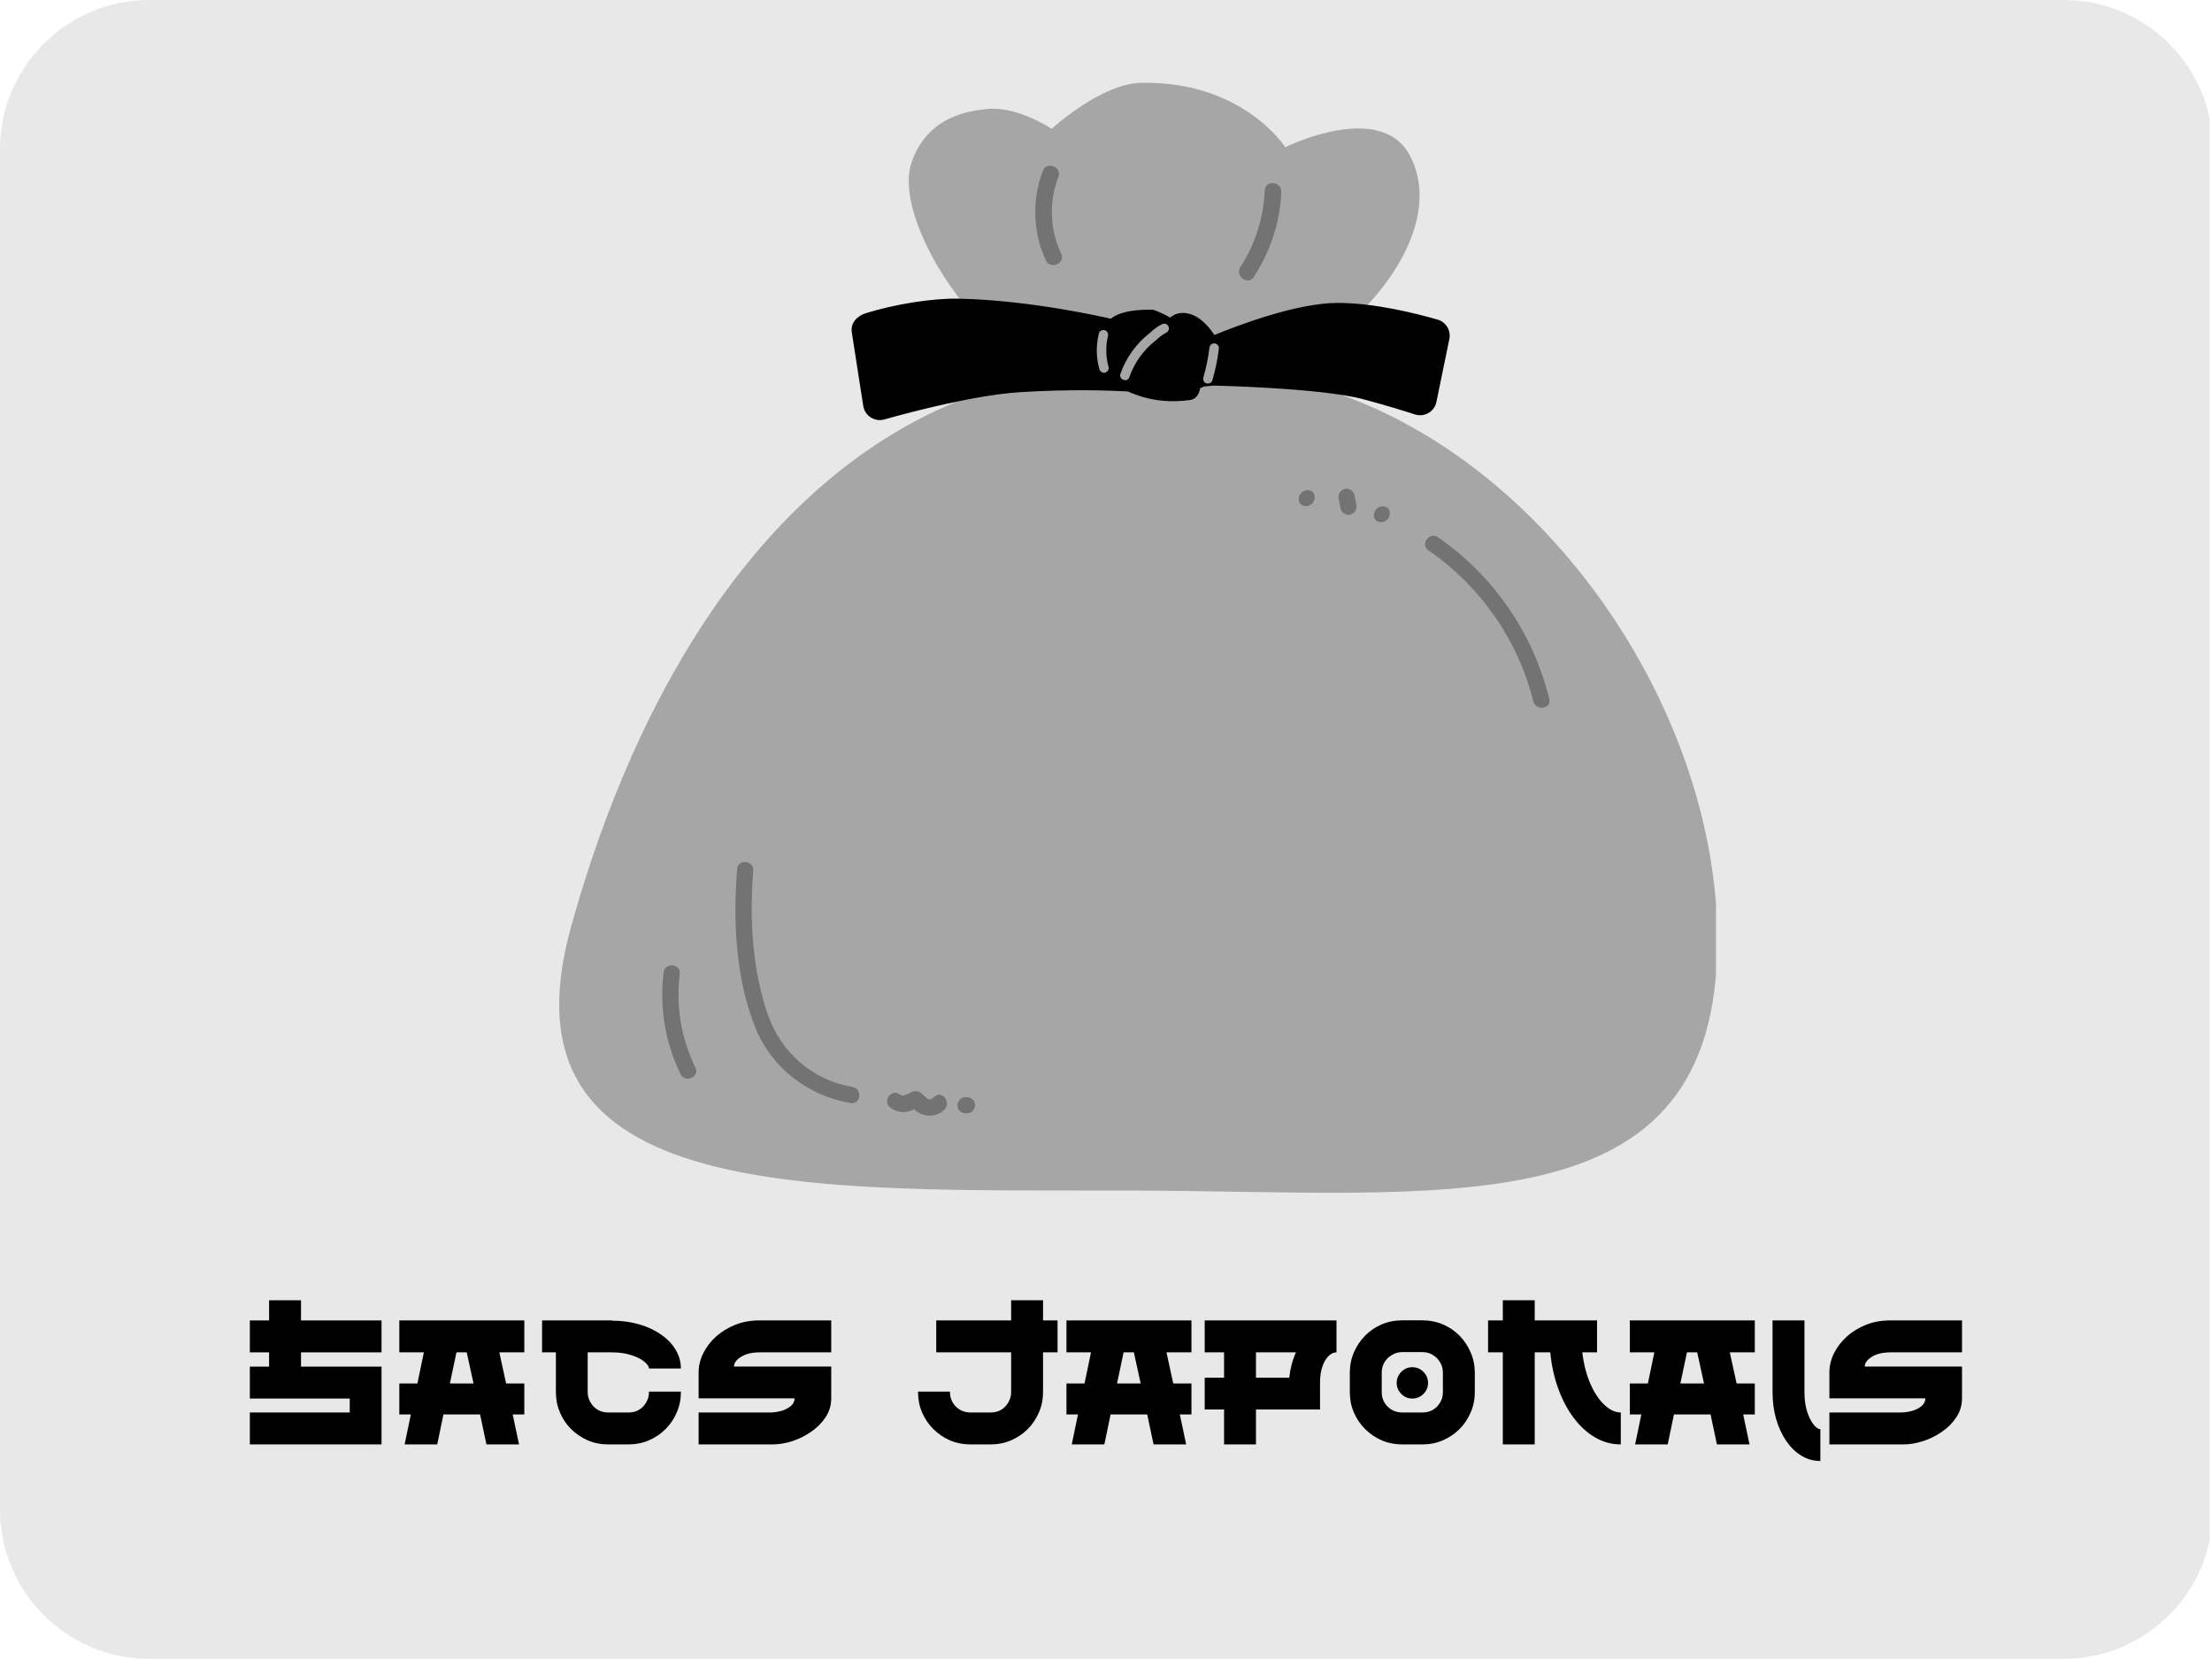 <svg xmlns="http://www.w3.org/2000/svg" xmlns:xlink="http://www.w3.org/1999/xlink" width="400" zoomAndPan="magnify" viewBox="0 0 300 225" height="300" preserveAspectRatio="xMidYMid meet" version="1.0"><defs><g/><clipPath id="61e4f82d9b"><path d="M 0 0 L 300 0 L 300 224.98 L 0 224.98 Z M 0 0 " clip-rule="nonzero"/></clipPath><clipPath id="3047db458d"><path d="M 20.25 0 L 279.867 0 C 291.051 0 300.117 9.066 300.117 20.25 L 300.117 204.73 C 300.117 215.914 291.051 224.98 279.867 224.98 L 20.25 224.98 C 9.066 224.98 0 215.914 0 204.73 L 0 20.25 C 0 9.066 9.066 0 20.25 0 Z M 20.25 0 " clip-rule="nonzero"/></clipPath><clipPath id="a50aae4a93"><path d="M 75 11 L 232.73 11 L 232.73 162 L 75 162 Z M 75 11 " clip-rule="nonzero"/></clipPath></defs><g clip-path="url(#61e4f82d9b)"><g clip-path="url(#3047db458d)"><path fill="#e8e8e8" d="M 0 0 L 299.684 0 L 299.684 224.98 L 0 224.98 Z M 0 0 " fill-opacity="1" fill-rule="nonzero"/></g></g><g clip-path="url(#a50aae4a93)"><path fill="#a6a6a6" d="M 181.719 53.473 C 181.605 53.434 181.512 53.379 181.406 53.336 L 183.684 43.16 C 190.281 36.961 194.934 28.117 191.203 21.074 C 187.223 13.562 174.32 19.965 174.32 19.965 C 174.32 19.965 168.559 10.938 154.734 11.234 C 149.297 11.348 142.629 17.465 142.629 17.465 C 142.629 17.465 138.02 14.395 133.988 14.777 C 131.617 15.004 125.773 15.664 123.617 22.074 C 121.676 27.844 127.719 38.645 133.031 43.762 L 130.664 54.09 C 103.637 64.766 86.371 93.461 77.43 125.766 C 66.969 163.555 109.98 161.348 153.332 161.465 C 196.688 161.582 232.816 166.887 232.918 127.676 C 232.996 97.438 211.137 63.93 181.719 53.473 Z M 181.719 53.473 " fill-opacity="1" fill-rule="nonzero"/></g><path fill="#000000" d="M 194.98 43.348 C 192.055 42.504 186.406 41.082 181.426 41.082 C 175.922 41.082 168 44.078 164.707 45.43 C 163.801 44.082 162.434 42.605 160.707 42.453 C 159.84 42.379 159.18 42.668 158.688 43.074 C 157.562 42.383 156.406 42.012 156.406 42.012 C 156.406 42.012 152.324 41.789 150.668 43.223 C 150.668 43.223 150.668 43.227 150.664 43.23 L 150.508 43.195 C 150.508 43.195 139.945 40.695 129.957 40.504 C 126.379 40.438 121.316 41.273 117.434 42.473 C 116.227 42.848 115.328 43.816 115.523 45.062 L 117.078 55.055 C 117.289 56.395 118.621 57.254 119.934 56.887 C 124.043 55.734 132.453 53.551 138.41 53.184 C 145.141 52.762 150.535 52.957 152.961 53.09 C 156.305 54.578 159.086 54.543 161.371 54.258 C 162.172 54.156 162.617 53.535 162.781 52.621 C 162.973 52.574 163.137 52.5 163.285 52.414 L 164.66 52.297 C 164.66 52.297 179.121 52.605 184.883 54.145 C 187.852 54.934 190.258 55.676 191.895 56.207 C 193.18 56.625 194.543 55.832 194.812 54.512 L 196.566 45.98 C 196.805 44.824 196.117 43.68 194.984 43.348 Z M 194.98 43.348 " fill-opacity="1" fill-rule="nonzero"/><path fill="#a6a6a6" d="M 158.48 44.289 C 158.41 44.133 158.289 43.996 158.121 43.938 C 157.969 43.891 157.785 43.875 157.633 43.949 C 157.039 44.242 156.484 44.629 156.016 45.102 C 154.156 46.523 152.73 48.484 151.957 50.695 C 151.684 51.477 152.887 51.945 153.164 51.156 C 153.859 49.156 155.129 47.406 156.809 46.121 C 156.809 46.121 156.809 46.121 156.812 46.121 C 156.828 46.105 156.844 46.09 156.859 46.078 C 156.91 46.039 156.953 45.992 156.988 45.949 C 157.246 45.707 157.531 45.496 157.832 45.305 C 157.934 45.246 158.035 45.191 158.141 45.141 C 158.293 45.062 158.422 44.941 158.488 44.777 C 158.547 44.633 158.547 44.434 158.48 44.293 Z M 158.48 44.289 " fill-opacity="1" fill-rule="nonzero"/><path fill="#a6a6a6" d="M 150.355 49.789 C 149.973 48.418 149.93 46.977 150.262 45.609 C 150.344 45.27 150.203 44.906 149.852 44.789 C 149.543 44.688 149.121 44.859 149.035 45.199 C 148.648 46.789 148.648 48.453 149.09 50.035 C 149.184 50.371 149.484 50.613 149.848 50.543 C 150.168 50.48 150.449 50.121 150.355 49.785 Z M 150.355 49.789 " fill-opacity="1" fill-rule="nonzero"/><path fill="#a6a6a6" d="M 164.742 46.574 C 164.387 46.539 164.074 46.801 164.031 47.148 C 163.863 48.512 163.594 49.844 163.215 51.152 C 163.121 51.477 163.234 51.867 163.586 51.984 C 163.891 52.09 164.316 51.961 164.418 51.613 C 164.828 50.199 165.133 48.75 165.312 47.285 C 165.355 46.941 165.082 46.613 164.742 46.574 Z M 164.742 46.574 " fill-opacity="1" fill-rule="nonzero"/><path fill="#737373" d="M 143.918 34.414 C 142.379 31.078 142.238 27.422 143.543 23.984 C 144.059 22.629 141.953 21.812 141.438 23.172 C 139.93 27.137 140.066 31.453 141.844 35.305 C 142.453 36.625 144.531 35.734 143.918 34.414 Z M 143.918 34.414 " fill-opacity="1" fill-rule="nonzero"/><path fill="#737373" d="M 171.531 25.809 C 171.359 29.543 170.266 33.074 168.227 36.219 C 167.438 37.43 169.25 38.781 170.047 37.559 C 172.301 34.09 173.59 30.188 173.781 26.051 C 173.848 24.605 171.602 24.355 171.535 25.812 Z M 171.531 25.809 " fill-opacity="1" fill-rule="nonzero"/><path fill="#737373" d="M 115.602 147.414 C 110.219 146.516 105.891 142.711 104.125 137.582 C 102.012 131.449 101.641 124.504 102.156 118.09 C 102.27 116.684 100.086 116.441 99.973 117.855 C 99.402 124.93 99.77 132.91 102.516 139.547 C 104.73 144.898 109.691 148.66 115.367 149.602 C 116.766 149.836 116.996 147.648 115.602 147.414 Z M 115.602 147.414 " fill-opacity="1" fill-rule="nonzero"/><path fill="#737373" d="M 210.121 94.777 C 207.926 85.898 202.574 78.066 195.027 72.871 C 193.867 72.07 192.555 73.836 193.723 74.637 C 200.77 79.488 205.891 86.789 207.949 95.105 C 208.285 96.469 210.461 96.152 210.125 94.777 Z M 210.121 94.777 " fill-opacity="1" fill-rule="nonzero"/><path fill="#737373" d="M 94.316 144.801 C 92.383 140.82 91.652 136.5 92.188 132.102 C 92.363 130.695 90.176 130.461 90.004 131.867 C 89.422 136.617 90.203 141.371 92.297 145.672 C 92.914 146.945 94.934 146.078 94.316 144.801 Z M 94.316 144.801 " fill-opacity="1" fill-rule="nonzero"/><path fill="#737373" d="M 183.949 68.426 C 183.855 67.98 183.766 67.531 183.676 67.082 C 183.559 66.52 182.848 66.148 182.312 66.328 C 181.711 66.531 181.438 67.086 181.559 67.691 C 181.652 68.137 181.742 68.582 181.832 69.031 C 181.949 69.598 182.66 69.965 183.195 69.785 C 183.797 69.582 184.07 69.027 183.949 68.426 Z M 183.949 68.426 " fill-opacity="1" fill-rule="nonzero"/><path fill="#737373" d="M 187.664 68.676 C 186.277 68.496 185.746 70.637 187.156 70.816 C 188.562 70.996 189.07 68.855 187.664 68.676 Z M 187.664 68.676 " fill-opacity="1" fill-rule="nonzero"/><path fill="#737373" d="M 177.477 66.496 C 176.086 66.316 175.559 68.457 176.969 68.637 C 178.375 68.812 178.883 66.676 177.477 66.496 Z M 177.477 66.496 " fill-opacity="1" fill-rule="nonzero"/><path fill="#737373" d="M 126.723 148.762 C 125.793 149.711 125.406 148.355 124.586 148.047 C 123.613 147.684 122.758 148.988 122.043 148.438 C 120.926 147.57 119.617 149.34 120.738 150.207 C 121.363 150.688 122.133 150.93 122.922 150.801 C 123.23 150.754 123.723 150.633 123.965 150.402 C 123.992 150.434 124.02 150.465 124.047 150.492 C 125.137 151.57 127 151.594 128.086 150.492 C 129.066 149.496 127.715 147.754 126.723 148.762 Z M 126.723 148.762 " fill-opacity="1" fill-rule="nonzero"/><path fill="#737373" d="M 132.227 149.73 C 132.199 149.539 132.125 149.367 132.004 149.215 C 131.938 149.148 131.863 149.078 131.793 149.012 C 131.633 148.895 131.457 148.828 131.258 148.805 L 131.074 148.805 C 130.93 148.781 130.793 148.797 130.656 148.848 C 130.516 148.875 130.391 148.938 130.277 149.035 C 130.156 149.125 130.062 149.238 130 149.375 C 129.918 149.5 129.871 149.633 129.863 149.781 L 129.867 150.062 C 129.898 150.258 129.973 150.43 130.094 150.578 L 130.301 150.785 C 130.461 150.898 130.641 150.969 130.84 150.992 L 131.023 150.992 C 131.168 151.012 131.305 150.996 131.441 150.945 C 131.582 150.918 131.707 150.859 131.82 150.762 C 131.941 150.672 132.035 150.559 132.098 150.418 C 132.18 150.297 132.227 150.16 132.234 150.016 C 132.234 149.918 132.23 149.824 132.227 149.734 Z M 132.227 149.73 " fill-opacity="1" fill-rule="nonzero"/><g fill="#000000" fill-opacity="1"><g transform="translate(32.683, 195.895)"><g><path d="M 19.062 -12.484 L 8.141 -12.484 L 8.141 -10.547 L 19.062 -10.547 L 19.062 0 L 1.203 0 L 1.203 -4.328 L 14.75 -4.328 L 14.75 -6.219 L 1.203 -6.219 L 1.203 -10.547 L 3.812 -10.547 L 3.812 -12.484 L 1.203 -12.484 L 1.203 -16.812 L 3.812 -16.812 L 3.812 -19.547 L 8.141 -19.547 L 8.141 -16.812 L 19.062 -16.812 Z M 19.062 -12.484 "/></g></g></g><g fill="#000000" fill-opacity="1"><g transform="translate(52.955, 195.895)"><g><path d="M 18.156 -12.484 L 14.766 -12.484 L 15.688 -8.266 L 18.156 -8.266 L 18.156 -4.062 L 16.578 -4.062 L 17.438 0 L 13.016 0 L 12.156 -4.062 L 7.188 -4.062 L 6.344 0 L 1.922 0 L 2.766 -4.062 L 1.203 -4.062 L 1.203 -8.266 L 3.656 -8.266 L 4.531 -12.484 L 1.203 -12.484 L 1.203 -16.812 L 18.156 -16.812 Z M 11.266 -8.266 L 10.344 -12.484 L 8.953 -12.484 L 8.062 -8.266 Z M 11.266 -8.266 "/></g></g></g><g fill="#000000" fill-opacity="1"><g transform="translate(72.314, 195.895)"><g><path d="M 15.703 -7.078 L 15.703 -7.156 L 20.031 -7.156 L 20.031 -7.078 C 20.031 -6.109 19.844 -5.191 19.469 -4.328 C 19.102 -3.473 18.598 -2.723 17.953 -2.078 C 17.305 -1.43 16.551 -0.922 15.688 -0.547 C 14.832 -0.18 13.914 0 12.938 0 L 10.156 0 C 9.176 0 8.258 -0.18 7.406 -0.547 C 6.551 -0.922 5.797 -1.43 5.141 -2.078 C 4.492 -2.723 3.988 -3.473 3.625 -4.328 C 3.258 -5.191 3.078 -6.109 3.078 -7.078 L 3.078 -12.484 L 1.203 -12.484 L 1.203 -16.812 L 10.719 -16.812 L 10.719 -16.781 C 12.031 -16.781 13.25 -16.613 14.375 -16.281 C 15.5 -15.957 16.484 -15.5 17.328 -14.906 C 18.18 -14.32 18.844 -13.633 19.312 -12.844 C 19.789 -12.062 20.031 -11.211 20.031 -10.297 L 15.703 -10.297 C 15.703 -10.555 15.5 -10.859 15.094 -11.203 C 14.688 -11.547 14.102 -11.844 13.344 -12.094 C 12.594 -12.352 11.695 -12.484 10.656 -12.484 L 7.391 -12.484 L 7.391 -7.078 C 7.391 -6.586 7.516 -6.129 7.766 -5.703 C 8.016 -5.273 8.348 -4.938 8.766 -4.688 C 9.18 -4.445 9.645 -4.328 10.156 -4.328 L 12.938 -4.328 C 13.457 -4.328 13.926 -4.445 14.344 -4.688 C 14.758 -4.938 15.086 -5.273 15.328 -5.703 C 15.578 -6.129 15.703 -6.586 15.703 -7.078 Z M 15.703 -7.078 "/></g></g></g><g fill="#000000" fill-opacity="1"><g transform="translate(93.547, 195.895)"><g><path d="M 9.516 -12.484 C 8.441 -12.484 7.586 -12.281 6.953 -11.875 C 6.316 -11.477 6 -11.039 6 -10.562 L 19.188 -10.562 L 19.188 -6.25 C 19.188 -5.312 18.93 -4.457 18.422 -3.688 C 17.922 -2.926 17.27 -2.27 16.469 -1.719 C 15.676 -1.164 14.816 -0.738 13.891 -0.438 C 12.973 -0.145 12.098 0 11.266 0 L 1.203 0 L 1.203 -4.328 L 10.828 -4.328 C 11.336 -4.328 11.852 -4.395 12.375 -4.531 C 12.895 -4.676 13.332 -4.895 13.688 -5.188 C 14.039 -5.477 14.219 -5.832 14.219 -6.25 L 1.203 -6.25 C 1.203 -6.25 1.203 -6.375 1.203 -6.625 C 1.203 -6.883 1.203 -7.207 1.203 -7.594 C 1.203 -7.977 1.203 -8.363 1.203 -8.75 C 1.203 -9.145 1.203 -9.477 1.203 -9.75 C 1.203 -10.645 1.41 -11.516 1.828 -12.359 C 2.254 -13.211 2.836 -13.973 3.578 -14.641 C 4.328 -15.305 5.191 -15.832 6.172 -16.219 C 7.16 -16.613 8.219 -16.812 9.344 -16.812 L 19.188 -16.812 L 19.188 -12.484 C 19.188 -12.484 18.973 -12.484 18.547 -12.484 C 18.129 -12.484 17.578 -12.484 16.891 -12.484 C 16.211 -12.484 15.477 -12.484 14.688 -12.484 C 13.906 -12.484 13.145 -12.484 12.406 -12.484 C 11.676 -12.484 11.047 -12.484 10.516 -12.484 C 9.984 -12.484 9.648 -12.484 9.516 -12.484 Z M 9.516 -12.484 "/></g></g></g><g fill="#000000" fill-opacity="1"><g transform="translate(113.939, 195.895)"><g/></g></g><g fill="#000000" fill-opacity="1"><g transform="translate(123.306, 195.895)"><g><path d="M 20.125 -16.812 L 20.125 -12.484 L 18.156 -12.484 L 18.156 -7.078 C 18.156 -6.109 17.969 -5.191 17.594 -4.328 C 17.227 -3.473 16.723 -2.723 16.078 -2.078 C 15.43 -1.43 14.676 -0.922 13.812 -0.547 C 12.957 -0.18 12.047 0 11.078 0 L 8.281 0 C 7.312 0 6.395 -0.18 5.531 -0.547 C 4.676 -0.922 3.926 -1.43 3.281 -2.078 C 2.633 -2.723 2.125 -3.473 1.75 -4.328 C 1.383 -5.191 1.203 -6.109 1.203 -7.078 L 1.203 -7.156 L 5.531 -7.156 L 5.531 -7.078 C 5.531 -6.586 5.648 -6.129 5.891 -5.703 C 6.141 -5.273 6.477 -4.938 6.906 -4.688 C 7.332 -4.445 7.789 -4.328 8.281 -4.328 L 11.078 -4.328 C 11.586 -4.328 12.051 -4.445 12.469 -4.688 C 12.883 -4.938 13.211 -5.273 13.453 -5.703 C 13.703 -6.129 13.828 -6.586 13.828 -7.078 L 13.828 -12.484 L 3.672 -12.484 L 3.672 -16.812 L 13.828 -16.812 L 13.828 -19.547 L 18.156 -19.547 L 18.156 -16.812 Z M 20.125 -16.812 "/></g></g></g><g fill="#000000" fill-opacity="1"><g transform="translate(143.434, 195.895)"><g><path d="M 18.156 -12.484 L 14.766 -12.484 L 15.688 -8.266 L 18.156 -8.266 L 18.156 -4.062 L 16.578 -4.062 L 17.438 0 L 13.016 0 L 12.156 -4.062 L 7.188 -4.062 L 6.344 0 L 1.922 0 L 2.766 -4.062 L 1.203 -4.062 L 1.203 -8.266 L 3.656 -8.266 L 4.531 -12.484 L 1.203 -12.484 L 1.203 -16.812 L 18.156 -16.812 Z M 11.266 -8.266 L 10.344 -12.484 L 8.953 -12.484 L 8.062 -8.266 Z M 11.266 -8.266 "/></g></g></g><g fill="#000000" fill-opacity="1"><g transform="translate(162.793, 195.895)"><g><path d="M 0.594 -16.812 L 18.469 -16.812 L 18.469 -12.484 C 18.082 -12.484 17.719 -12.312 17.375 -11.969 C 17.031 -11.625 16.754 -11.145 16.547 -10.531 C 16.336 -9.914 16.234 -9.195 16.234 -8.375 L 16.234 -4.734 L 7.547 -4.734 L 7.547 0 L 3.219 0 L 3.219 -4.734 L 0.594 -4.734 L 0.594 -9.047 L 3.219 -9.047 L 3.219 -12.484 L 0.594 -12.484 Z M 12.062 -9.047 C 12.195 -10.297 12.5 -11.441 12.969 -12.484 L 7.547 -12.484 L 7.547 -9.047 Z M 12.062 -9.047 "/></g></g></g><g fill="#000000" fill-opacity="1"><g transform="translate(181.864, 195.895)"><g><path d="M 11.078 -16.828 C 12.047 -16.828 12.957 -16.645 13.812 -16.281 C 14.676 -15.914 15.43 -15.406 16.078 -14.75 C 16.723 -14.094 17.227 -13.332 17.594 -12.469 C 17.969 -11.613 18.156 -10.695 18.156 -9.719 L 18.156 -7.078 C 18.156 -6.109 17.969 -5.191 17.594 -4.328 C 17.227 -3.473 16.723 -2.723 16.078 -2.078 C 15.43 -1.43 14.676 -0.922 13.812 -0.547 C 12.957 -0.18 12.047 0 11.078 0 L 8.281 0 C 7.312 0 6.395 -0.18 5.531 -0.547 C 4.676 -0.922 3.926 -1.43 3.281 -2.078 C 2.633 -2.723 2.125 -3.473 1.75 -4.328 C 1.383 -5.191 1.203 -6.109 1.203 -7.078 L 1.203 -9.719 C 1.203 -10.695 1.383 -11.613 1.75 -12.469 C 2.125 -13.332 2.633 -14.094 3.281 -14.75 C 3.926 -15.406 4.676 -15.914 5.531 -16.281 C 6.395 -16.645 7.312 -16.828 8.281 -16.828 Z M 13.828 -7.078 L 13.828 -9.719 C 13.828 -10.238 13.703 -10.707 13.453 -11.125 C 13.211 -11.539 12.883 -11.875 12.469 -12.125 C 12.051 -12.383 11.586 -12.516 11.078 -12.516 L 8.281 -12.516 C 7.789 -12.516 7.332 -12.383 6.906 -12.125 C 6.477 -11.875 6.141 -11.539 5.891 -11.125 C 5.648 -10.707 5.531 -10.238 5.531 -9.719 L 5.531 -7.078 C 5.531 -6.566 5.648 -6.102 5.891 -5.688 C 6.141 -5.27 6.477 -4.938 6.906 -4.688 C 7.332 -4.445 7.789 -4.328 8.281 -4.328 L 11.078 -4.328 C 11.586 -4.328 12.051 -4.445 12.469 -4.688 C 12.883 -4.938 13.211 -5.27 13.453 -5.688 C 13.703 -6.102 13.828 -6.566 13.828 -7.078 Z M 9.672 -10.469 C 10.266 -10.469 10.77 -10.258 11.188 -9.844 C 11.602 -9.426 11.812 -8.922 11.812 -8.328 C 11.812 -7.754 11.602 -7.258 11.188 -6.844 C 10.77 -6.426 10.266 -6.219 9.672 -6.219 C 9.098 -6.219 8.602 -6.426 8.188 -6.844 C 7.77 -7.258 7.562 -7.754 7.562 -8.328 C 7.562 -8.922 7.77 -9.426 8.188 -9.844 C 8.602 -10.258 9.098 -10.469 9.672 -10.469 Z M 9.672 -10.469 "/></g></g></g><g fill="#000000" fill-opacity="1"><g transform="translate(201.223, 195.895)"><g><path d="M 13.375 -12.484 C 13.57 -10.848 13.941 -9.414 14.484 -8.188 C 15.023 -6.969 15.66 -6.02 16.391 -5.344 C 17.117 -4.664 17.852 -4.328 18.594 -4.328 L 18.594 0 C 17.352 0 16.195 -0.312 15.125 -0.938 C 14.051 -1.562 13.086 -2.438 12.234 -3.562 C 11.379 -4.695 10.676 -6.02 10.125 -7.531 C 9.57 -9.039 9.207 -10.691 9.031 -12.484 L 6.922 -12.484 L 6.922 0 L 2.594 0 L 2.594 -12.484 L 0.594 -12.484 L 0.594 -16.812 L 2.594 -16.812 L 2.594 -19.547 L 6.922 -19.547 L 6.922 -16.812 L 15.375 -16.812 L 15.375 -12.484 Z M 13.375 -12.484 "/></g></g></g><g fill="#000000" fill-opacity="1"><g transform="translate(219.838, 195.895)"><g><path d="M 18.156 -12.484 L 14.766 -12.484 L 15.688 -8.266 L 18.156 -8.266 L 18.156 -4.062 L 16.578 -4.062 L 17.438 0 L 13.016 0 L 12.156 -4.062 L 7.188 -4.062 L 6.344 0 L 1.922 0 L 2.766 -4.062 L 1.203 -4.062 L 1.203 -8.266 L 3.656 -8.266 L 4.531 -12.484 L 1.203 -12.484 L 1.203 -16.812 L 18.156 -16.812 Z M 11.266 -8.266 L 10.344 -12.484 L 8.953 -12.484 L 8.062 -8.266 Z M 11.266 -8.266 "/></g></g></g><g fill="#000000" fill-opacity="1"><g transform="translate(239.197, 195.895)"><g><path d="M 5.531 -16.812 L 5.531 -7.109 C 5.531 -6.066 5.656 -5.164 5.906 -4.406 C 6.164 -3.645 6.461 -3.062 6.797 -2.656 C 7.129 -2.258 7.426 -2.062 7.688 -2.062 L 7.688 2.25 C 6.77 2.25 5.922 2.016 5.141 1.547 C 4.359 1.078 3.672 0.414 3.078 -0.438 C 2.484 -1.301 2.02 -2.301 1.688 -3.438 C 1.363 -4.57 1.203 -5.797 1.203 -7.109 L 1.203 -16.812 Z M 5.531 -16.812 "/></g></g></g><g fill="#000000" fill-opacity="1"><g transform="translate(246.907, 195.895)"><g><path d="M 9.516 -12.484 C 8.441 -12.484 7.586 -12.281 6.953 -11.875 C 6.316 -11.477 6 -11.039 6 -10.562 L 19.188 -10.562 L 19.188 -6.25 C 19.188 -5.312 18.93 -4.457 18.422 -3.688 C 17.922 -2.926 17.27 -2.27 16.469 -1.719 C 15.676 -1.164 14.816 -0.738 13.891 -0.438 C 12.973 -0.145 12.098 0 11.266 0 L 1.203 0 L 1.203 -4.328 L 10.828 -4.328 C 11.336 -4.328 11.852 -4.395 12.375 -4.531 C 12.895 -4.676 13.332 -4.895 13.688 -5.188 C 14.039 -5.477 14.219 -5.832 14.219 -6.25 L 1.203 -6.25 C 1.203 -6.25 1.203 -6.375 1.203 -6.625 C 1.203 -6.883 1.203 -7.207 1.203 -7.594 C 1.203 -7.977 1.203 -8.363 1.203 -8.75 C 1.203 -9.145 1.203 -9.477 1.203 -9.75 C 1.203 -10.645 1.41 -11.516 1.828 -12.359 C 2.254 -13.211 2.836 -13.973 3.578 -14.641 C 4.328 -15.305 5.191 -15.832 6.172 -16.219 C 7.16 -16.613 8.219 -16.812 9.344 -16.812 L 19.188 -16.812 L 19.188 -12.484 C 19.188 -12.484 18.973 -12.484 18.547 -12.484 C 18.129 -12.484 17.578 -12.484 16.891 -12.484 C 16.211 -12.484 15.477 -12.484 14.688 -12.484 C 13.906 -12.484 13.145 -12.484 12.406 -12.484 C 11.676 -12.484 11.047 -12.484 10.516 -12.484 C 9.984 -12.484 9.648 -12.484 9.516 -12.484 Z M 9.516 -12.484 "/></g></g></g></svg>